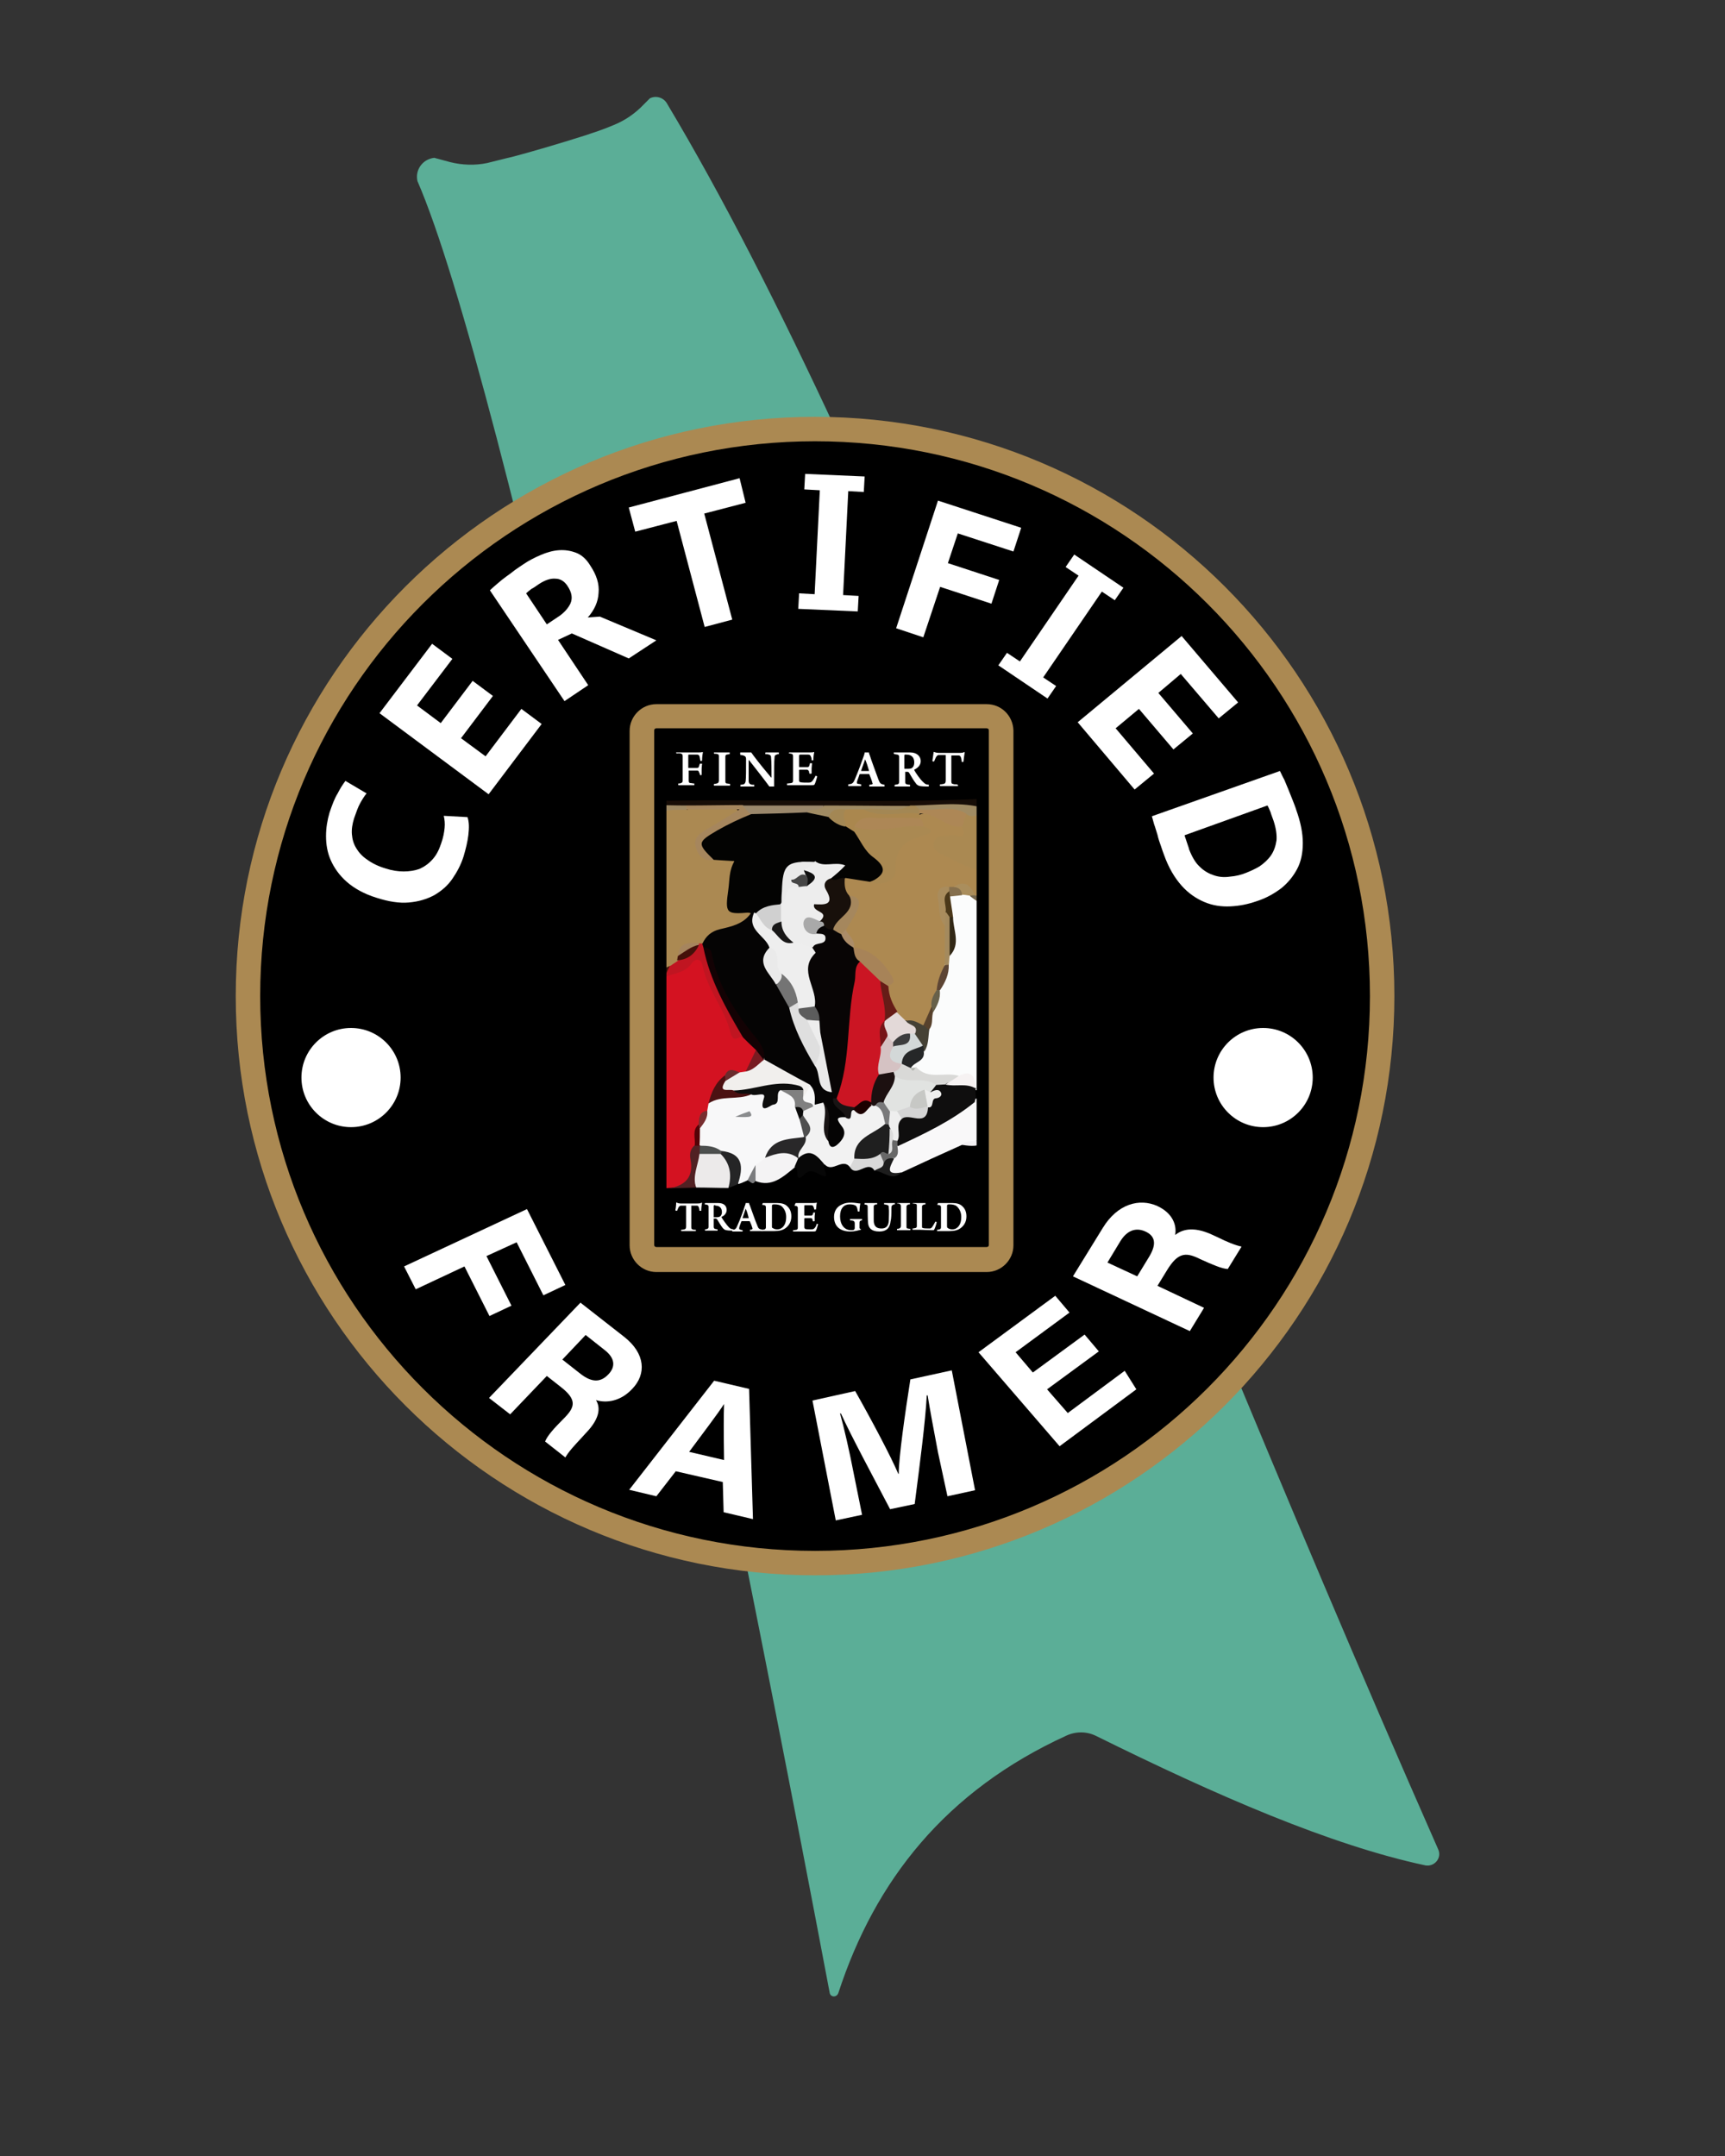 <?xml version="1.0" encoding="UTF-8"?>
<svg xmlns="http://www.w3.org/2000/svg" xmlns:xlink="http://www.w3.org/1999/xlink" version="1.1" x="0px" y="0px" viewBox="0 0 400 500" style="enable-background:new 0 0 400 500;" xml:space="preserve">
<rect x="0" y="0" width="400" height="500" fill="#333333" stroke="none"/>
<style type="text/css">
	.st0{fill:#5BAE97;}
	.st1{stroke:#AB8952;stroke-width:5.669;stroke-linecap:round;stroke-miterlimit:10;}
	.st2{fill:#FFFFFF;}
	.st3{fill:#020202;}
	.st4{fill:#340E03;}
	.st5{fill:#A28B67;}
	.st6{fill:#A3885B;}
	.st7{fill:#160B02;}
	.st8{fill:#D41221;}
	.st9{fill:#FBFCFC;}
	.st10{fill:#F8F8F9;}
	.st11{fill:#F2F2F2;}
	.st12{fill:#F9F8F9;}
	.st13{fill:#0F0E0E;}
	.st14{fill:#ECEAEA;}
	.st15{fill:#F4F3F4;}
	.st16{fill:#070707;}
	.st17{fill:#252526;}
	.st18{fill:#512123;}
	.st19{fill:#BDBDBD;}
	.st20{fill:#F2F0F3;}
	.st21{fill:#D9D9D9;}
	.st22{fill:#ADB0AE;}
	.st23{fill:#0C0C0C;}
	.st24{fill:#E4E8E8;}
	.st25{fill:#6B6B6B;}
	.st26{fill:#9B9B9B;}
	.st27{fill:#1D1D1D;}
	.st28{fill:#DCDCDC;}
	.st29{fill:#212121;}
	.st30{fill:#7B7C7E;}
	.st31{fill:#100200;}
	.st32{fill:#0C0000;}
	.st33{fill:#42170A;}
	.st34{fill:#170D07;}
	.st35{fill:#76674D;}
	.st36{fill:#F1EFED;}
	.st37{fill:#C01521;}
	.st38{fill:#130204;}
	.st39{fill:#4C1112;}
	.st40{fill:#781B21;}
	.st41{fill:#782E30;}
	.st42{fill:#530207;}
	.st43{fill:#6A2B2D;}
	.st44{fill:#D9D9D7;}
	.st45{fill:#252728;}
	.st46{fill:#F6F2F2;}
	.st47{fill:#454135;}
	.st48{fill:#A48A5E;}
	.st49{fill:#322816;}
	.st50{fill:#AA8E5D;}
	.st51{fill:#5D4534;}
	.st52{fill:#4B3819;}
	.st53{fill:#67614A;}
	.st54{fill:#57412C;}
	.st55{fill:#856F4D;}
	.st56{fill:#B2B5AF;}
	.st57{fill:#0D0D0D;}
	.st58{fill:#292829;}
	.st59{fill:#808080;}
	.st60{fill:#4C4F4E;}
	.st61{fill:#4F4F4F;}
	.st62{fill:#8A8C8E;}
	.st63{fill:#0B0B0B;}
	.st64{fill:#050404;}
	.st65{fill:#1F1F1F;}
	.st66{fill:#1C1010;}
	.st67{fill:#181414;}
	.st68{fill:#1C0000;}
	.st69{fill:#79797A;}
	.st70{fill:#F7F7F7;}
	.st71{fill:#686868;}
	.st72{fill:#E1E3E1;}
	.st73{fill:#D5D5D5;}
	.st74{fill:#EEEEEE;}
	.st75{fill:#EEEEED;}
	.st76{fill:#9E8964;}
	.st77{fill:#826B56;}
	.st78{fill:#A48D70;}
	.st79{fill:#AB8952;}
	.st80{fill:#A6865D;}
	.st81{fill:#9B886C;}
	.st82{fill:#A08B63;}
	.st83{fill:#AF9067;}
	.st84{fill:#A38754;}
	.st85{fill:#AD8951;}
	.st86{fill:#44110A;}
	.st87{fill:#A6855E;}
	.st88{fill:#D5C2C3;}
	.st89{fill:#D3D8D8;}
	.st90{fill:#E3D9D8;}
	.st91{fill:#A98C5D;}
	.st92{fill:#030302;}
	.st93{fill:#080505;}
	.st94{fill:#DFDFDF;}
	.st95{fill:#EAEAEA;}
	.st96{fill:#747474;}
	.st97{fill:#DDDDDD;}
	.st98{fill:#CB1523;}
	.st99{fill:#C7C8C5;}
	.st100{fill:#AA874E;}
	.st101{fill:#AA8952;}
	.st102{fill:#AD8756;}
	.st103{fill:#18100B;}
	.st104{fill:#A78358;}
	.st105{fill:#A5875D;}
	.st106{fill:#661C17;}
	.st107{fill:#AB8C68;}
	.st108{fill:#3C3C3D;}
	.st109{fill:#771518;}
	.st110{fill:#EDEDED;}
	.st111{fill:#D0D0D0;}
	.st112{fill:#A9A9A9;}
	.st113{fill:#5C5C5C;}
	.st114{fill:#181717;}
	.st115{fill:#454545;}
	.st116{fill:#101010;}
	.st117{fill:none;stroke:#000000;stroke-width:5.669;stroke-miterlimit:10;}
</style>
<g id="Layer_3">
</g>
<g id="Layer_1">
	<g>
		<path class="st0" d="M192.4,462.2C159.2,286.6,116,86.1,96.8,42c-0.6-2.6,1.2-5.1,3.9-5.4l3.7,1c2.8,0.7,5.8,0.8,8.6,0.2    c2.1-0.5,4.3-1.1,5.7-1.4c3.5-0.9,11.4-3.2,17-5c1.8-0.6,4.3-1.4,6.6-2.4c2.7-1.1,5-2.7,7-4.8l1.4-1.4c1.4-0.7,3.1-0.2,3.9,1.1    c52,86.9,105.4,238.2,178.9,405c0.9,2-0.9,4.1-3,3.7c-22-4.7-48.4-16.2-76.3-30c-2.2-1.1-4.7-1.1-6.9-0.1    c-28,12.8-44.4,33.6-52.9,59.7C194,463.3,192.6,463.2,192.4,462.2z"></path>
		<path class="st1" d="M189,99.5c-72.6,0-131.5,58.9-131.5,131.5S116.4,362.5,189,362.5S320.5,303.6,320.5,231S261.7,99.5,189,99.5z    "></path>
		<circle id="DOT_Left" class="st2" cx="81.4" cy="249.9" r="11.5"></circle>
		<circle id="DOT_Right" class="st2" cx="292.9" cy="249.9" r="11.5"></circle>
		<g>
			<path class="st3" d="M149.4,274.1c1.2,0,2.3,0.3,3.5,0.3c1,0,1.9,0,2.9,0c1.8,0,3.5,0,5.3,0c2.2,0,4.5,0.1,6.7,0     c0.9,0,1.8-0.2,2.7-0.5c0.9-0.2,1.7-0.5,2.6-0.6c0.9-0.1,1.8,1,2.6-0.1c3.4,0.6,5.5-2.5,8.6-2.9c2.1,1.1,6,1.2,6.8,0.1     c1.9-1.2,3.8-1.6,6-0.8c2.1,0.8,4.4-0.1,6.5,0.9c1.8,0.6,3.7,1.4,5.5,0c4.4-2.7,9.3-4.1,14.1-5.8c5.5-0.8,6.5-4.6,2.5-10.1     c-0.2-0.8,0-1.5,0.4-2.2c2.3-1.5,2.5-3.9,2.6-6.4c0.1-3-0.6-6.2,0.9-9.1c0.4-0.5,0.9-0.6,1.4-0.2"></path>
			<path class="st4" d="M150.2,216.5c2.5,3.1,0.5,7,2,10.3c0.2,0.6,0.3,1.2,0.3,1.8c0.4,14.7,0,29.4,0.2,44.1c0,1-0.1,2-0.6,2.9     c-1.1-0.3-2.1-0.7-3.2-1c-0.6-8.3-0.6-16.6,0-24.9c0-0.4,0-0.7,0-1.1"></path>
			<path class="st5" d="M149,249.7c0,8.3,0,16.6,0,24.9"></path>
			<path class="st5" d="M149,226.7c0,7.3,0,14.6,0,21.9"></path>
			<path class="st6" d="M149.7,209c1.1,2.6,1.3,5.1-0.3,7.6c-0.1,3.3-0.2,6.7-0.3,10"></path>
			<path class="st7" d="M231.1,236.7c-0.3,0-0.6,0-0.9,0c-2-1.8-1.5-4.2-1.6-6.5c-0.2-6.6,0.2-13.1-0.4-19.7c0.1-1.9,0.4-3.6,2-4.9"></path>
			<path class="st8" d="M152.2,275.6c-1.1-1.6-0.9-3.5-0.9-5.3c0-14.1,0-28.2,0-42.3c0.3-1.3,1.2-2.1,2.4-2.5     c0.6-0.2-0.2-0.1,0.5-0.1c3.1-0.3,5.4-4.5,8.4-2.9c2.7,1.4,2.2,5.6,4.1,8.1c2.1,3,2.1,7.4,5.9,9.3c1.7,0.7,2.9,1.8,3.4,3.6     c0.2,2.2-1,3.7-2.3,5.2c-0.6,0.5-1.2,0.7-1.9,0.7c-1.3-0.3-2.4-0.2-3.2,1c-1.5,1.6-2.4,3.6-3.1,5.6c-0.2,0.6-0.5,1.2-0.8,1.8     c-0.9,1-1.5,2.1-1.8,3.4c-0.5,1.6-0.5,3.3-0.9,4.9c-0.3,0.8-0.5,1.6-0.4,2.4c0.5,4.7-1.9,6.8-6.4,7     C154.2,275.6,153.2,275.6,152.2,275.6z"></path>
			<path class="st9" d="M229,209.8c1.7,6.4,0.6,13,1,19.5c0.2,2.5,0.1,4.9,0.2,7.4c-0.1,3.9-0.4,7.9-0.1,11.8c0.2,3.1-0.7,4.7-4,4.3     c-0.2-0.1-0.3-0.3-0.5-0.4c-0.7-1.4-1.7-2.4-3.5-2c-3.5,0-7.3,1.1-10.4-1.7c-0.2-0.2-0.3-0.3-0.5-0.5c-0.1-0.2-0.2-0.4-0.3-0.6     c0.1-1.9,2.1-2.7,2.5-4.5c0.6-1.4,0.5-3,1-4.5c0.4-1.3,0.6-2.7,1-4c0.7-1.7,1.5-3.4,1.8-5.2c0.5-2.1,1.4-4,1.7-6.2     c0.1-0.7,0.3-1.4,0.5-2.2c0.8-2.7,0.4-5.5,0.4-8.2c0.2-1.8-0.8-3.5,0-5.3c0.8-0.8,1.8-1,2.8-1.1c0.8,0,1.5,0.1,2.2,0.3     C226.5,207.5,228.1,208.2,229,209.8z"></path>
			<path class="st10" d="M164,257.6c0.1-0.6,0.2-1.1,0.3-1.7c2.2-3.4,6-2.2,9.1-3c2.6-0.6,5.5,2.2,7.9-0.7c2.3,0.2,3.6,1.4,4,3.7     c0.1,1.2,0.5,2.3,1,3.5c0.5,1.4,1,2.8,0.2,4.2c-2.5,2.2-6.4,2.2-8.6,5.1c-0.7,0.8-1.5,1.6-2.1,2.4c-0.7,1-1.5,2-2.6,2.7     c-0.7,0.3-1.3,0.6-2,0.8c-1.2-2.4-0.1-6.2-4.2-6.9c-1.5-0.6-3.1-0.8-4.5-1.4c-0.4-0.2-0.7-0.6-0.8-1.1c0-1.1-0.1-2.3,0.1-3.4     C162.9,260.6,162.9,258.8,164,257.6z"></path>
			<path class="st11" d="M197.1,270.7c-1.7-2.3-4,1.3-5.8-0.6c-2,0.1-3.6-1.4-5.6-1.1c-0.4-0.1-0.8-0.4-1-0.8c-0.5-2,1.1-3.2,2-4.6     c0.8-1.8-0.4-3.2-0.9-4.8c-0.2-0.4-0.2-0.9,0-1.3c0.5-0.8,1.2-1.4,2-1.9c0.6-0.4,1.3-0.6,2-0.7c0.7,0,1.4,0.2,1.9,0.9     c1.3,2.2,0.2,4.8,1.2,7c2.1,0.2,0.9-1.2,0.9-1.9c-0.2-1.6-0.2-3,2-2.8c1.6,1.3,0.9-1.7,2.1-1.1c1.6-0.1,3-0.8,4.5-1.2     c0.5,0,1,0.1,1.4,0.2c1.6,1,2.3,2.5,2.2,4.4c-1.2,3.5-6.5,3.8-6.7,8.3C198.8,269.8,198.1,270.5,197.1,270.7z"></path>
			<path class="st12" d="M223.1,265.5c-4.7,2.1-9.3,4.2-14,6.4c-3,0.9-3.8-0.2-2.9-3.1c0.4-1.2,0.8-2.4,1.5-3.5     c6.6-3,12-8.5,19.4-10C230.7,260.6,229.1,264.8,223.1,265.5z"></path>
			<path class="st13" d="M226,255.6c-5.4,4.4-11.6,7.3-17.8,10.2c-0.4-0.3-0.7-0.8-0.9-1.3c-0.4-1.8-0.4-3.6,0.8-5.1     c1.7-1.9,4.9-0.6,6.4-3c0.8-1.3,1.7-2.6,1.4-4.3c0.3-0.7,0.8-1.1,1.6-1.4c0.8-0.2,1.5-0.1,2.3-0.1c2.3,0.1,4.9-0.7,6.5,1.8     l-0.1,0.4c0,0.7,0.1,1.3,0.1,2c0.3,0.3,0.4,0.5,0.2,0.6C226.3,255.5,226.1,255.6,226,255.6z"></path>
			<path class="st14" d="M168.9,275.5c-2.5,0-5-0.1-7.5-0.1c-1.2-3-1.5-5.9,0.9-8.6c1.7-0.3,3.4-0.1,5,0.5     C170.7,269.5,171.2,272.2,168.9,275.5z"></path>
			<path class="st15" d="M175.2,270.2c0.7-0.5,1.5-1.1,2.2-1.6c2.6-2.2,5.3-3.4,7.8,0.2l-0.1-0.1c0.6,1.1-0.2,1.6-0.9,2.1     c-2.6,2.1-5.2,4.6-9,3.1C174.4,272.6,174.6,271.4,175.2,270.2z"></path>
			<path class="st16" d="M184.2,270.7c0.3-0.7,0.6-1.4,0.9-2.1c2.9-2.6,4.5-0.4,6.2,1.6c-1.2,0.1,2.2,4.2-1.7,1.9     c-0.9-0.5-2.1-0.7-2.8,0C183.8,275.3,185.6,270.2,184.2,270.7z"></path>
			<path class="st17" d="M168.9,275.5c0.8-2.9,0.5-5.6-1.8-7.9c-0.4-0.2-0.5-0.3-0.4-0.5c0.1-0.2,0.3-0.2,0.4-0.2     c5.3,0.5,5.3,3.8,4,7.7C170.5,274.9,169.7,275.2,168.9,275.5z"></path>
			<path class="st18" d="M162.2,267.6c-0.3,2.6-1.7,5.1-0.8,7.8c-2.1,0.1-4.1,0.1-6.2,0.2c3.8-0.7,5.7-2.7,4.9-6.8     c-0.2-1.1-0.1-2.3,1-3.2c0.4-0.5,0.8-0.5,1.1,0l0.1,0C162.8,266.3,162.8,267,162.2,267.6z"></path>
			<path class="st19" d="M213.1,279.7c0.4,0.2,0.5,0.4,0.4,0.6"></path>
			<path class="st20" d="M226,255.6c0.1-0.3,0.1-0.5,0.2-0.8c1.4,0,3.2-0.7,2.9,1.9c-0.1,1.1-0.3,2.3-0.1,3.4c1,5.1-1.5,6.2-5.9,5.4     c1.2-1.8,5.3,0.4,4.9-3.3C227.8,259.9,229.8,256.8,226,255.6z"></path>
			<path class="st21" d="M197.1,270.7c0.3-0.7,0.7-1.4,1-2c1.7-1.2,3.6-1.7,5.7-1.4c1,0.4,1.5,1.3,1.7,2.3c0,1.8-1.7,1.4-2.7,1.9     C201.2,268.9,198.7,273.2,197.1,270.7z"></path>
			<path class="st22" d="M170.5,279.9"></path>
			<path class="st23" d="M165.3,279.6"></path>
			<path class="st24" d="M156.1,279.7"></path>
			<path class="st25" d="M213.1,279.7"></path>
			<path class="st26" d="M161.3,280.4"></path>
			<path class="st27" d="M202.8,271.5c0.7-0.6,2-0.5,2.1-1.7c0.1-1.9,1.2-1.7,2.4-1.1c-0.9,1.9-2.2,3.9,1.7,3.2     C206.9,274.1,204.9,271.6,202.8,271.5z"></path>
			<path class="st28" d="M165.3,279.6"></path>
			<path class="st11" d="M202.2,279.7"></path>
			<path class="st29" d="M202.2,279.7"></path>
			<path class="st30" d="M175.2,270.2c0,1.2,0,2.4,0,3.6c-0.7,1.4-1.3-0.1-1.9,0C173.9,272.6,174.5,271.4,175.2,270.2z"></path>
			<path class="st31" d="M148.9,208.7c0.1-7.7,0.3-15.3,0.4-23c0.5,0.3,1.1,0.6,1.6,0.9c0.2,0.2,0.5,0.4,0.7,0.6     c1.7,5.9,0.4,12,0.9,18c0,2.6,0,5.2-0.1,7.8c0,1.2-0.2,2.3-0.8,3.3c-0.4,0.5-0.9,0.6-1.5,0.3c-0.3,0-0.5,0-0.8,0     C149.2,214,149.1,211.3,148.9,208.7z"></path>
			<path class="st32" d="M150.2,216.7c0.3,0,0.5,0,0.8,0c2.4,2.6,1.4,5.6,1.2,8.5c-0.2,0.6-0.6,1-1,1.5     C149.1,223.5,150.6,220,150.2,216.7z"></path>
			<path class="st33" d="M151.1,226.6c0-0.3,0.1-0.7,0.1-1c0.6-0.6,1.1-1.3,1.9-1.7c0.8-0.4,1.6-0.9,2.4,0c0.6,1.5-0.4,2.1-1.4,2.7     c-0.9,0.5-1.8,0.9-2.8,1.4C151.3,227.5,151.2,227.1,151.1,226.6z"></path>
			<path class="st34" d="M151,186.6c1.2-1.3,2.8-0.9,4.2-0.9c24-0.4,48,0.6,72-0.4c1.2-0.1,2.3,0.3,2.8,1.6     c-0.4,0.6-0.9,1.3-1.7,1.4c-0.5,0-1.1,0-1.6-0.1c-4.9-0.2-9.8-0.1-14.6-0.1c-0.6,0-1.2,0-1.8,0c-6.4,0-12.8,0-19.2,0     c-6.2,0-12.5,0-18.7,0c-4.3,0-8.7,0-13,0c-2.7-0.2-5.7,0.6-8.1-1.4L151,186.6z"></path>
			<path class="st35" d="M229.1,187.7c0.3-0.3,0.6-0.6,0.9-0.8c0.1,6.3,0.1,12.5,0.2,18.8c-0.4,1.4-0.8,2.8-1.2,4.1     c-1.7-0.1-2.9-1.1-4.1-2c0.2-0.4,0.6-0.8,1-1.1c0.4-0.3,0.8-0.6,1.2-0.9c1.4-3.9,0.4-7.9,0.7-11.9     C227.9,191.8,227.4,189.5,229.1,187.7z"></path>
			<path class="st36" d="M171.5,248.7c0.5-0.1,0.9-0.1,1.4-0.2c1.3-1,2.1-2.5,3.6-3.1c0.5-0.2,0.9-0.2,1.4-0.2     c3.8,1.8,8.1,2.6,10.6,6.4c-0.2,1.4-0.4,3-2.2,3.3c-0.7-0.3-1.1-0.9-1.5-1.5c-3-2.1-6.2-0.7-9.3-0.3c-1.8,0.2-3.5,0.8-5.3,0.6     c-1.6-0.3-4,0.2-2.6-2.9C168.6,249.5,170,249,171.5,248.7z"></path>
			<path class="st37" d="M154.1,226.6c0.4-0.9,0.9-1.9,1.3-2.8c0-1,0.8-1.5,1.5-2c1.6-0.7,3-1.6,4.3-2.8c0.3-0.3,0.7-0.5,1.2-0.7     c0.5,0,0.9,0.1,1.3,0.4c0.3,0.4,0.6,0.7,0.8,1.2c1.4,5.9,3.8,11.5,7,16.6c0.8,1.2,1.8,2.5,0.8,4c-0.9-0.5-2.2,1.9-3-1.3     c-1.3-5.3-5.3-9.7-6.4-15.3c-0.3-1.5-1.6-1.8-2.5-0.5C158.8,225.7,156.2,225.7,154.1,226.6z"></path>
			<path class="st38" d="M172.3,240.6c-3.9-6.6-7.7-13.3-9.2-20.9c2.5-1.3,2.8,0.9,3.3,2.3c2,6.4,5.3,12.1,9.4,17.4     c1.3,1.7,3.1,3.7,1.3,6.2l0,0.2c-1.9,0.3-1.2-1.5-1.8-2.3C174.3,242.6,173.3,241.6,172.3,240.6z"></path>
			<path class="st39" d="M168.2,250.7c-1.9,3,1,1.7,1.9,2.2c1.3,0.8,2.9-0.4,4.1,0.9c-3.1,1.4-6.9,0.1-9.9,2.1     c0.6-2.5,1.6-4.9,3.8-6.5C168.6,249.8,168.6,250.3,168.2,250.7z"></path>
			<path class="st40" d="M175.3,243.5c0.6,0.8,1.2,1.5,1.8,2.3c-1.3,1-2.4,2.4-4.2,2.7C173.7,246.8,174.5,245.2,175.3,243.5z"></path>
			<path class="st41" d="M164,257.6c0.2,1.7-0.8,2.9-1.8,4.2c-0.3-0.2-0.5-0.4-0.4-0.6c0-0.3,0.1-0.4,0.2-0.4     C162.1,259.3,162.1,257.8,164,257.6z"></path>
			<path class="st42" d="M162,260.8c0.1,0.3,0.2,0.7,0.3,1c0,1.3,0,2.6-0.1,3.9c-0.4,0-0.7,0-1.1,0C161.3,264,160.4,262.1,162,260.8     z"></path>
			<path class="st43" d="M168.2,250.7c0-0.4,0-0.9-0.1-1.3c0.8-1.9,2.1-1.2,3.4-0.7C170.4,249.4,169.3,250,168.2,250.7z"></path>
			<path class="st44" d="M219.2,251.5c-0.7,0-1.4,0.1-2,0.1c-3.2,0-6.6,1-9.5-1.1c-0.4-0.3-0.7-0.7-0.8-1.2c0-1.4,1-2.2,2.1-2.8     c1.1-0.3,1.8,0.2,2.3,1.1l0-0.1c0.4,0.7,0.8,0.3,1.1-0.1c2.8,3.2,6.6,1.1,9.9,2.1C222.4,252.3,219.9,250.4,219.2,251.5z"></path>
			<path class="st45" d="M211.2,247.7c-0.7-0.3-1.4-0.7-2.1-1c-0.1-0.2-0.3-0.4-0.4-0.7c0.4-3.4,2.4-4.4,5.5-3.6     c0.3,0.5,0.3,1,0,1.4C214.6,246.2,212,246.2,211.2,247.7z"></path>
			<path class="st46" d="M219.2,251.5c1-0.6,2-1.2,3-1.9c3.2-1.7,3.9,0.1,4,2.8C224,251.1,221.5,252.1,219.2,251.5z"></path>
			<path class="st47" d="M214.3,243.9c-0.1-0.5-0.1-0.9-0.2-1.4c-1.3-0.5-2-1.6-2.7-2.7c-0.5-1.1-2.1-1.9-1-3.5     c1.5-0.8,2.7-0.3,4,0.6c0.6,0.5,0.9,1.1,1.1,1.8C215.2,240.5,215.4,242.3,214.3,243.9z"></path>
			<path class="st48" d="M220.2,221.7c-0.1,0.7-0.1,1.4-0.2,2.1c-0.6,0.2-1.1,0-1.4-0.6c-1.2-2.7-0.7-5.6-0.7-8.4     c0.1-1.2,0.3-2.3,1.2-3.2c1.2-0.3,1.5,0.5,1.6,1.5C220.4,215.9,221.1,218.9,220.2,221.7z"></path>
			<path class="st49" d="M220.2,221.7c0-3,0-6,0-9c0.3-0.5,0.5-0.5,0.8,0C221,215.7,222.9,218.9,220.2,221.7z"></path>
			<path class="st50" d="M226.1,207.6c-0.4,0-0.9,0.1-1.3,0.1c-0.6-0.1-1.2-0.2-1.7-0.2c-0.7-0.9-2.6-1-2-2.8     C225,203.6,225.9,204.1,226.1,207.6z"></path>
			<path class="st51" d="M219.2,223.8c0.3,0,0.5,0,0.8-0.1c0.1,2.2-0.8,4.1-2,5.9c-0.5,0.3-0.9,0.2-1.2-0.3     C216.4,227,216.7,225,219.2,223.8z"></path>
			<path class="st52" d="M221,212.7c-0.3,0-0.5,0-0.8,0c-0.3-0.4-0.6-0.9-0.9-1.3c-1.6-1.8-1.9-3.5,0.6-4.9c0.6,0.3,0.7,0.8,0.4,1.4     C220.5,209.5,220.8,211.1,221,212.7z"></path>
			<path class="st53" d="M217.2,229.6c0.2,0,0.5,0,0.7,0c0.3,2-0.6,3.7-1.6,5.3c-0.5-0.3-0.8-0.7-1-1.3     C215,231.9,215.3,230.4,217.2,229.6z"></path>
			<path class="st54" d="M216.1,233.5c0.1,0.5,0.2,1,0.2,1.5c-0.3,1.3,0.1,2.7-0.9,3.8c-0.4-0.3-0.8-0.6-1.2-1     C213.6,235.8,213.7,234.1,216.1,233.5z"></path>
			<path class="st55" d="M220.3,207.9c-0.1-0.4-0.1-0.8-0.2-1.2c-0.2-0.2-0.3-0.5-0.3-0.7c0-0.3,0.1-0.4,0.2-0.4     c0.4-0.2,0.8-0.2,1.1,0.1c1.2,0.1,1.9,0.6,2,1.9C222.2,207.7,221.2,207.8,220.3,207.9z"></path>
			<path class="st56" d="M212.3,247.6c-0.3,0.6-0.7,1.1-1.1,0.1C211.6,247.6,211.9,247.6,212.3,247.6z"></path>
			<path class="st57" d="M174.2,253.8c-1.3-0.4-2.9,0.3-4.1-0.9c4.8-0.1,9.4-2.4,14.4-1.3c0.8,0.2,1.6,0.3,1.8,1.2     c-1.8,0.9-3.5,0.3-5.3,0c-1.4,0.7,0.3,3.2-1.8,3.4c-0.5,0.1-3.3,2.5-2.1-1.4C177.8,252.9,175.2,254.4,174.2,253.8z"></path>
			<path class="st58" d="M185.2,268.7c-2.6-2.1-5.2-1.2-7.8-0.2c1.5-4.5,5.4-4.3,9.1-4.8l0.3-0.1     C187.3,265.7,184.6,266.7,185.2,268.7z"></path>
			<path class="st59" d="M181,252.8c1.8,0,3.5,0,5.3,0c0,0.6,0,1.2-0.1,1.8c1,0.5,2.3,0.5,2.4,2c-0.8,0.4-1.6,0.7-2.4,1.1     c-0.8,0-1.4-0.4-1.9-1C184.7,254.2,182.6,253.8,181,252.8z"></path>
			<path class="st60" d="M162.2,267.6c0-0.6,0.1-1.3,0.1-1.9c1.7,0,3.4,0.1,4.9,1.2c0.1,0.2,0.1,0.5,0,0.7     C165.5,267.6,163.9,267.6,162.2,267.6z"></path>
			<path class="st61" d="M186.8,263.7c0,0-0.3,0.1-0.3,0.1c-0.4-1.4-0.7-2.8-1.1-4.2c0.1-0.5,0.4-0.8,0.8-1     C187,260.2,189.2,261.7,186.8,263.7z"></path>
			<path class="st62" d="M170.5,259c1.1-0.5,2.2-0.9,3.3-1.3C174.7,259,174.4,259.2,170.5,259z"></path>
			<path class="st63" d="M186.2,258.6c-0.3,0.3-0.6,0.6-0.8,1c-0.3-0.9-0.7-1.8-1-2.8c0.9-0.2,1.6,0,1.9,1     C186.2,258,186.2,258.3,186.2,258.6z"></path>
			<path class="st64" d="M177.2,245.7c0.3-2.8-1.6-4.6-3.1-6.5c-4.3-5.5-7.8-11.3-9.1-18.2c-0.2-1-1-1.2-1.9-1.3     c-0.1-0.3-0.2-0.7-0.3-1c-0.4-2.7,1.5-3.7,3.6-4.3c2.5-0.7,4.9-1.7,7.2-2.9c0.5-0.1,0.9-0.1,1.4,0.1c0.4,3.1,3.7,4.8,3.7,8.1     c-0.6,3.2,0.3,6,2.5,8.4c1.4,1.6,2,3.6,2.9,5.5c1.6,4.4,3.6,8.6,5.8,12.7c1.3,2.3,1.3,5.3,3.6,7c0.3,0.4,0.5,0.7,0.8,1.1     c0.2,1.7,3.1,2.4,1.8,4.7c-2.4-0.1-2.1,0.5-0.9,2.1c1.3,1.6,0.2,3.2-1.1,4.3c-1.1,0.9-1.8,0.5-2-0.8c-1.4-2.9,0.7-6.2-1.2-9     c-0.7,0.2-1.3,0.3-2,0.5c-0.9-1.4-1-3-1-4.6C184.3,249.7,180.8,247.7,177.2,245.7z"></path>
			<path class="st65" d="M204.1,267.6c-1.8,1.4-3.9,1.2-6,1.1c-0.2-4.9,4.4-5.6,7.1-8c0.4-0.3,0.9-0.3,1.3,0     c0.3,0.4,0.5,0.8,0.6,1.3c0.1,1.6,0.2,3.2-0.1,4.9C206.3,268.4,205.2,267.9,204.1,267.6z"></path>
			<path class="st66" d="M207.2,248.6c0.1,0.3,0.2,0.7,0.3,1c1.2,2.5-0.4,4.2-1.7,6c-0.8,0.8-1.8,0.6-2.7,0.7l-0.4,0.2l-0.4-0.1     c-0.4-0.4-0.7-0.8-0.9-1.3c-0.4-2.9,0.4-5.3,2.9-7C205.3,247.7,206.3,247.8,207.2,248.6z"></path>
			<path class="st67" d="M196.1,259.2c-0.4-1.9-3.2-2.2-2.9-4.5c0.3-0.3,0.7-0.5,1.1-0.4c1.3,0.7,2.7,1.2,3.9,2.1     c0.3,0.4,0.2,0.8,0,1.1C196.6,257,198.2,260.4,196.1,259.2z"></path>
			<path class="st68" d="M198.1,257.5c0-0.2,0-0.5,0-0.7c0.9-1.9,1.7-3.9,3.9-1.1c0,0.2,0,0.5,0.1,0.7     C200.9,257.2,200.1,259.7,198.1,257.5z"></path>
			<path class="st67" d="M190.9,255.7c2.5,2.7,0.7,6,1.2,9C189.8,262,192.2,258.6,190.9,255.7z"></path>
			<path class="st69" d="M203,256.4c0.4-0.9,1.1-0.9,1.9-0.7c1.8-0.6,1.9,0.9,2.3,1.9c0.1,1.2-0.1,2.4-1.1,3.2     c-0.3,0-0.6-0.1-0.8-0.1C204.8,259.1,204.9,257.2,203,256.4z"></path>
			<path class="st70" d="M187.9,251.7c1.2,1.3,1.1,2.9,1,4.6c0,0-0.3,0.4-0.3,0.4c-0.1-1.5-2.3-0.5-2.4-2     C186.8,253.6,187.4,252.7,187.9,251.7z"></path>
			<path class="st71" d="M204.1,267.6c0.7-1,1.3,0.1,2,0c0.9-0.9,0.2-2.2,0.8-3.1c0.4-0.3,0.8-0.2,1.2,0.1c0,0.4,0,0.8,0,1.2     c0.1,1,0.4,2.1-0.7,2.8c-1,0-2-0.1-2.4,1.1C204.7,269.1,204.4,268.3,204.1,267.6z"></path>
			<path class="st72" d="M206.3,257.7c-0.5-0.7-1-1.4-1.4-2.1c0.6-2.1,2.6-3.6,2.6-6c3,1.9,6.7-0.1,9.6,2c-0.4,0.5-0.8,1.1-1.3,1.6     c-0.5,0.8-1.4,0.7-2,1.1c-1.1,0.7-1.6,1.9-2.5,2.7c-0.9,0.7-1.9,1.2-3.1,1.3C207.5,258.4,206.9,258.2,206.3,257.7z"></path>
			<path class="st73" d="M208,257.7c1-0.4,2.1-0.7,3.1-1.1c1.2-0.6,2.4-0.6,3.7-0.4c0.1,0.2,0.3,0.3,0.4,0.5c-0.2,5-4.4,1.2-6.1,2.8     C208.3,259.2,207.7,258.7,208,257.7z"></path>
			<path class="st74" d="M208,257.7c0.4,0.6,0.8,1.2,1.1,1.8c-1.6,1.5-0.1,3.5-1,5.1c-0.3-0.1-0.7-0.1-1-0.2     c-0.8-0.8-0.2-1.9-0.7-2.8c-0.2-0.3-0.3-0.6-0.3-0.9c0.1-1,0.2-2,0.3-3.1C206.9,257.7,207.4,257.7,208,257.7z"></path>
			<path class="st75" d="M214.4,252.7c0.5,0.2,1,0.4,1.4,0.6c0.7-0.4,1.7-0.8,2.2-0.2c0.7,0.8,0,1.5-0.9,1.6c-1.4,0-0.3,2.4-2,2.1     l-0.1-0.2C214.1,255.4,212.6,254.3,214.4,252.7z"></path>
			<path class="st76" d="M151.2,186.7c2.7,0,5.3,0.1,8,0.1c0.3,0.6,0.2,1-0.3,1.4c-4.5,0.8-5.6,3.7-5.4,7.9c0.2,3.1,0.6,6.3-0.8,9.2     c-0.4,0.5-0.8,0.6-1.4,0.4C151.3,199.4,151.2,193,151.2,186.7z"></path>
			<path class="st77" d="M153.3,224.7c-0.5,0.7-1.2,1-2,0.9c-0.1-3-0.2-6-0.2-9c0.1-1,0.2-2,0.3-3c0.6-0.2,1.1-0.1,1.4,0.4     C154.1,217.6,153.5,221.2,153.3,224.7z"></path>
			<path class="st78" d="M152.2,213.7c-0.3,0-0.6,0-0.9-0.1c0-2.6,0-5.3,0-7.9c0.3,0,0.6,0,0.9,0C154.1,208.4,154.1,211,152.2,213.7     z"></path>
			<path class="st79" d="M152.2,213.7c0-2.7,0-5.4,0-8c0-3.6,0-7.2,0-10.8c0-7.1,0-7.1,7-7.1c3.2-1.1,6.5-0.2,9.7-0.5     c0.8-0.1,1.7-0.1,2.4,0.9c-1.1,2.8-4,3.6-6.2,5.1c-2.9,2-3.3,3.6,0.4,5c5.6,1,5.9,1.1,4.9,6.5c-0.7,3.7,0.1,6,3.7,7     c-1.7,2.5-4.6,3.1-7.2,3.7c-2,0.5-3.2,1.6-4,3.3c0,0-0.4,0-0.4,0l-0.4,0c-1.2,1.2-3.3,1.2-4,3.1c-0.3,0.3-0.6,0.6-0.9,0.9     c-0.5,0.4-1.1,0.7-1.6,1.1c-0.7,0.3-1.4,0.6-2.1,0.9C151,221.3,152.7,217.4,152.2,213.7z"></path>
			<path class="st80" d="M165.5,199.5c-2.4,0.2-3.7-1.1-4.2-3.2c-0.5-2.2,1.1-3.1,2.8-4.1c2.1-1.2,4.1-2.5,7.4-4.5     c-5,0-8.6,0-12.3,0c0-0.3,0-0.6,0-0.9c4.3,0,8.7-0.1,13-0.1c0.8,0.7,2.5,0.4,2.4,2.1c-1.2,2.8-4.1,3.1-6.4,4.1     C164.8,194.3,163.9,196.3,165.5,199.5z"></path>
			<path class="st81" d="M174.2,189c-0.7-0.7-1.4-1.5-2.1-2.2c6.3,0,12.6,0,18.9,0c-0.4,2.8-3,2.1-4.7,3     C182.3,190.1,178.2,191.1,174.2,189z"></path>
			<path class="st82" d="M187.1,188.6c0.9-1.5,3.1-0.3,4-1.8c6.7,0,13.3,0.1,20,0.1c-0.7,2.7-3,2-4.8,2.2c-1.8,0.2-3.6,0.1-5.4,0.1     c-1.3,0-2.6,0-4,0c-2-0.5-3.7-0.1-5.1,1.5C189.9,190.8,188.2,190.4,187.1,188.6z"></path>
			<path class="st82" d="M212.2,186.8c5.4-0.1,10.7-0.9,16,0.6c0.4,0.4,0.4,0.9,0.1,1.4c-1.5,1.6-3.2,1.3-5,0.7     c-3.2-1.1-6.6-0.1-9.9-1C212.7,188.2,212.1,187.8,212.2,186.8z"></path>
			<path class="st83" d="M228.1,188.7c0-0.4,0.1-0.8,0.1-1.3c0.3,0.1,0.6,0.2,0.9,0.3c0,5.4,0,10.7-0.1,16.1c0,1.4,0.8,3.5-1.8,3.7     c-0.4-2.2-0.5-4.5-0.5-6.7C227,196.8,225.6,192.5,228.1,188.7z"></path>
			<path class="st84" d="M212.2,186.8c0.3,0.3,0.6,0.6,1,0.9c0.1,0.3,0.2,0.6,0.2,0.8c-0.3,0.5-0.8,0.9-1.4,1.1     c-2.7,0.7-5.5,0.5-8.2,0.3c-1.5-0.1-3.4,0.1-3.6-2.2c3.6-0.5,7.4,1,10.9-0.9C211.4,186.8,211.8,186.8,212.2,186.8z"></path>
			<path class="st85" d="M228.1,201.7c0,2,0.2,4-0.9,5.9c-0.4,0-0.7,0.1-1.1,0.1c-1-2.4-2.4-3.7-5-2c-0.3,0-0.7,0-1,0     c-1.4,0.5-2.5,1.3-1.9,3c0.7,2-0.2,4.1,0.9,6c0,3,0,6.1,0,9.1c-1,1.8-1.7,3.7-1.9,5.8c-0.8,1.2-1.4,2.4-1.2,3.9     c-0.6,1.4-1.3,2.9-1.9,4.3c-1.2-0.6-2.4-1.4-3.8-1.1c-1.3-0.1-2.1-0.9-3-1.8c-1.3-1.7-2.4-3.5-2-5.8c0-4.9-3.6-6.6-7.3-8.2     c-0.3-0.4-0.5-0.7-0.8-1.1c-0.7-1.4-1.8-2.6-1.8-4.3c-0.2-2.5,4.2-4.8,0.5-7.5c-0.9-1.4-1.1-2.8-0.2-4.2c1.9-1.5,3.9-0.5,5.8-0.2     c2.2,0.8,4.6,0.2,4.6-2c-0.1-5.3,3.7-7.1,7.1-9.4c-0.1-0.8-0.5-1.5-0.6-2.2c0-0.4,0.1-0.8,0.4-1l0,0c3.8-1.6,6.6,1.4,9.9,2.1     c1.8,3.1,1.8,3.1-4.2,5C221,199.4,225.7,198.9,228.1,201.7z"></path>
			<path class="st86" d="M157,222.7c0.1-0.3,0.1-0.7,0.2-1c1-2.1,2.8-2.7,4.9-2.6C161.1,221.3,159.4,222.6,157,222.7z"></path>
			<path class="st87" d="M162.1,219.1c-1.9,0.4-3.3,1.6-4.9,2.6c0.2-3.2,2.5-3.1,4.8-3C162,218.7,162.1,219.1,162.1,219.1z"></path>
			<path class="st88" d="M207.2,248.6c-1.1,0.2-2.3,0.4-3.4,0.6c-2.1-1.9-0.6-4.1-0.5-6.2c0.4-1.2,1-2.2,2.3-2.7     c0.8,0,1.3,0.4,1.8,1c0.2,0.4,0.3,0.8,0.4,1.3c0,1.5-0.1,3,1.3,4c0,0,0,0,0,0C208.8,247.7,208.2,248.3,207.2,248.6z"></path>
			<path class="st89" d="M209.1,246.7c-2.6-0.3-3.5-1.5-2-3.9c1-1.4,2.8-1.9,3.9-3.3c0.4-0.2,0.8-0.1,1.1,0.2     c0.6,0.9,1.3,1.9,1.9,2.8C212.1,243.5,209.3,243.5,209.1,246.7z"></path>
			<path class="st90" d="M212.2,239.7c-0.4,0-0.8,0-1.2,0.1c-1.1,1.1-2.3,1.8-3.9,2c-0.4-0.5-0.8-0.9-1.3-1.4     c-1-0.7-1.4-1.7-1.4-2.8c0.1-0.4,0.2-0.9,0.4-1.2c0.8-1,1.6-2.1,3.2-1.6c0.7,0.7,1.5,1.4,2.2,2.1     C210.7,237.8,213.1,237.7,212.2,239.7z"></path>
			<path class="st91" d="M219.1,214.7c-1.6-1.8-1.2-4.2-1.6-6.3c-0.3-1.5,0.3-3.2,2.6-2.7c0,0.3,0,0.7,0,1c-1.9,1.3-0.6,3.1-0.8,4.7     C219.2,212.5,219.2,213.6,219.1,214.7z"></path>
			<path class="st92" d="M201.7,204.5c-1.9-0.3-3.8-0.6-5.7-0.9c-1.4,1.4-2.8,2.1-4.1,0c-0.1-1.5,1.1-1.7,2.1-2.2     c-1,0.2-2,0.3-3.1,0.1c-0.8-0.2-1.6-0.3-2.4-0.5c-5.5,0-5.5,0.1-6.5,7.6c-0.1,0.4-0.4,0.8-0.6,1.2c-1.7,1.1-3.6,1.7-5.7,1.8     c-0.2,0-0.4,0-0.7-0.1c-0.3,0-0.6,0-1,0.1c-5.7,0.5-5.9,0.3-5.1-5.4c0.3-2.1,0.1-4.2,1.4-6.5c-1.9-0.1-3.3-0.2-4.8-0.3     c-3.9-3.8-3.8-4.1,0.8-6.8c2.6-1.5,5.2-2.7,7.9-3.8c4.3-0.1,8.6-0.2,12.9-0.4c1.7,0.4,3.4,0.7,5.1,1.1c1.4,0.6,3,0.5,4.4,1.2     c0.9,0.4,1.7,0.9,2.3,1.6c1.6,1.9,3,3.9,4.7,5.8C206.9,202,206.6,202.8,201.7,204.5z"></path>
			<path class="st93" d="M194,254.7c-0.3,0-0.5,0-0.8,0c-0.1-0.5-0.1-0.9-0.2-1.4c-3.3-3.8-2.4-8.8-3.6-13.2c-0.3-1-0.4-1.9-0.5-2.9     c-0.1-1.2-0.4-2.3-0.8-3.4c-0.5-4.6-3.2-9.2-0.5-14c0.5-1.1,1.5-2,1.1-3.4c0.1-1.2,0.8-1.9,2-2.2c0.9,0,1.7,0.3,2.5,0.5     c0.8,0.3,1.6,0.7,2.1,1.5c0.8,1.2,2.1,2.1,2.6,3.6l-0.1-0.1c0.9,1.1,1.2,2.4,1.8,3.7c0.3,8.6-2.6,16.9-2.4,25.5     C197.3,251.2,196.3,253.5,194,254.7z"></path>
			<path class="st74" d="M188.4,219.8c0.2,0.4,0.8,1.1,0.7,1.2c-4.2,4.1,0.7,8.3-0.2,12.5c-0.9,1.3-2.1,1.2-3.4,0.8     c-0.4-0.2-0.8-0.6-1.1-1c-1.1-2.5-2.1-5.1-4-7.2c-1.4-1.9-1.7-4.1-2-6.4c-1-2.8-5.4-4.1-3.5-8.1c0,0,0.3,0.2,0.3,0.2     c2.3-0.1,2.8,2.4,4.6,3.2c1.3,1.5,2.8,2.7,4.9,2.7C186.3,218,187.7,218.4,188.4,219.8z"></path>
			<path class="st94" d="M185,232.5c0.1,0.5,0.1,1,0.2,1.4c1,0.8,2.1,1.7,2.9,2.8c1.3,2,1.9,4.3,2.5,6.6c0,1.5,0.1,3.1-1.7,3.8     c-2.5-4.2-4.8-8.5-5.9-13.4C183.4,232.7,184,232.3,185,232.5z"></path>
			<path class="st95" d="M188.9,247.1c0.8-1.4,1.4-2.8,1.2-4.4c-0.6-1.1-0.8-2.2,0.1-3.3c0.9,4.6,1.8,9.3,2.7,13.9     C189,252.9,190.5,249,188.9,247.1z"></path>
			<path class="st95" d="M178.5,219.7c3,1.1,0.8,4.4,2.6,6c0.9,1.5,0.2,2.2-1.2,2.6C178.6,225.7,174.9,223.3,178.5,219.7z"></path>
			<path class="st96" d="M180,228.4c0.7-0.7,1.5-1.4,1.2-2.6c2.3,1.7,3.4,4,3.8,6.7c-0.7,0.4-1.3,0.8-2,1.2     C182,231.9,181,230.2,180,228.4z"></path>
			<path class="st97" d="M206.3,261.7c1,0.7,0.9,1.8,0.7,2.8c-0.5,1,0.6,2.5-1,3.2C206.2,265.7,206.3,263.7,206.3,261.7z"></path>
			<path class="st98" d="M194,254.7c3.4-8.7,2.2-18.2,4.2-27.1c0.3-1.6-0.2-3.3,1.2-4.6c3.1,0.4,4.7,2.6,5.7,5.3     c-0.1,2.8,2.2,5.7,0.1,8.5l0-0.1c-1.1,1.9,0.3,4.2-1,6.1c0.3,2.2-1.1,4.2-0.4,6.4c-1.3,2-1.8,4.1-1.8,6.5     c-1.8-1.3-2.7,0.4-3.9,1.1C196.5,256.5,194.8,256.5,194,254.7z"></path>
			<path class="st99" d="M214.4,252.7c0.2,1.3,0.5,2.6,0.7,3.9c-1.3,0.3-2.7,0.9-4.1,0.1C211.2,254.5,212.5,253.3,214.4,252.7z"></path>
			<path class="st100" d="M198.1,192.9c-0.6-0.4-1.3-0.8-1.9-1.2c-1.3-1.3-2.1-2.7,0-4c1.3,0,2.7,0,4,0c4.2,2.2,8.7,0.4,13,1     c0,0.3,0,0.7,0,1c-1.9,1.9-4.3,1.1-6.5,1.4c-2.4,0.3-5-0.5-7.1,1.1C199,192.5,198.6,192.7,198.1,192.9z"></path>
			<path class="st84" d="M196.1,187.7c-1,1.3,0,2.7,0,4c-1.5-0.2-2.8-1-3.9-2.1C192.7,187.4,194.5,187.6,196.1,187.7z"></path>
			<path class="st101" d="M228.1,201.7c-3.4,0.1-6.1-1.9-9-3.2c-1.1-0.5-3.1-1.3-2.5-3.2c0.5-1.8,2.4-1.3,3.8-1.6     c1-0.3,4,1.6,2.7-1.9c-0.6-1.3,0-2.2,1-3c1.3,1,2.7,0,4,0C228.1,193,228.1,197.4,228.1,201.7z"></path>
			<path class="st102" d="M224.1,188.7c-0.3,1-0.7,2-1,3c-3.8,0.5-6.2-3.5-10-3c0-0.3,0-0.7,0-1     C216.8,188.2,220.6,186.6,224.1,188.7z"></path>
			<path class="st101" d="M198.1,192.9c0-0.4,0-0.8,0.1-1.2c5.3-0.5,10.7-2,16,0c2,0.5,2.4,1.4,0.2,2c-4.1,1.1-6.9,2.6-6.7,7.9     c0.1,2.7-2.9,3.9-5.9,3c3.1-1.6,4.3-3.1,0.7-5.8C200.5,197.4,199.5,194.9,198.1,192.9z"></path>
			<path class="st103" d="M193.2,215.6c-0.9,0-1.6-0.2-2.1-1c-0.6-0.3-1.2-0.6-1.6-1.2c-1.6-3.3,0.1-8.6,3.1-9.7     c1.1,0.9,2.2-0.3,3.3-0.1c-0.1,1.5-0.1,2.9,1,4.1C199.6,212.2,195.7,213.6,193.2,215.6z"></path>
			<path class="st102" d="M214.1,191.7c-5.3-0.6-10.7,1.9-16,0c1.5-3,4.3-1.8,6.6-2c2.8-0.1,5.6,0,8.4,0     C213.9,190.1,214.1,190.9,214.1,191.7z"></path>
			<path class="st104" d="M204.1,227.5c-1.6-1.5-3.2-3.1-4.8-4.6c-1.2-0.7-1.2-2-1.4-3.2c4.3,0.6,6.9,3.3,9,6.9     c0.9,1.6-0.3,1.5-0.9,2C204.9,229.2,204.6,228.2,204.1,227.5z"></path>
			<path class="st105" d="M193.2,215.6c0.6-2.9,5.4-3.9,3.8-7.9c2.8,0.3,2.4,2.1,1.6,3.8c-0.7,1.4-1.6,2.7-2.4,4.1     c-0.3,0.4-0.4,1-1,1.1C194.5,216.4,193.8,216,193.2,215.6z"></path>
			<path class="st106" d="M204.1,227.5c0.6,0.4,1.3,0.8,1.9,1.2c0.1,2.2,0.9,4.1,2.1,5.9c-1,0.7-2,1.5-3,2.2     C205.6,233.6,204.3,230.6,204.1,227.5z"></path>
			<path class="st107" d="M195.1,216.7c0.3-0.4,0.7-0.7,1-1.1c0.6,1.4,2.3,2.3,1.9,4.2C196.7,219.1,195.6,218.2,195.1,216.7z"></path>
			<path class="st108" d="M207.1,241.7c1-1.2,2.2-2.1,3.9-2c0.4,3.2-2.3,2.4-3.9,3C207.1,242.4,207.1,242,207.1,241.7z"></path>
			<path class="st109" d="M204.2,242.8c0.1-2.1-1-4.4,1-6.1c-0.6,1.4,0.7,2.4,0.6,3.6C205.3,241.1,204.8,242,204.2,242.8z"></path>
			<path class="st110" d="M192.7,203.7c-1.5,0.4-1.8,1.6-1.2,2.6c2.3,3.8-0.6,3.5-2.7,3.4c-0.6,2,3.8,1.5,1.4,3.9     c-1.8,0.5-3,1.2-0.9,2.9c0.8,0.1,1.9-0.1,2.1,0.8c0.3,2.1-2.4,1-2.9,2.4c-1.5-0.4-3-0.8-4.5-1.2c-3.1-0.7-3.2-3.3-3.7-5.7     c-0.2-1.2-0.1-2.3,0.8-3.3l0,0c1.3-1.4-0.8-4.7,2.7-4.7c0.9,0.5,1.8,0.5,2.6-0.4c1.3-1.6-0.6-1.8-1.1-2.6     c-0.4-3.7,2.9-0.7,3.7-2.1c2,1.6,4.6,0,7,1C194.9,201.9,193.8,202.8,192.7,203.7z"></path>
			<path class="st95" d="M185.2,205.7c-3.4-0.8-2.6,2.8-4,4c0-1,0-2,0.1-2.9c0.2-6.4,1-7.2,7.9-6.9c-0.9,0.7-1.8,1.3-2.7,2     c0.1,0.4,0.1,0.8,0,1.2C185.8,203.8,185.6,204.8,185.2,205.7z"></path>
			<path class="st111" d="M181.1,209.7c0,1.3,0,2.7,0,4c-0.4,1.1-1.2,1.6-2.2,2c-1.9-0.7-2.5-2.5-3.6-3.9     C176.9,210.1,179,209.9,181.1,209.7z"></path>
			<path class="st112" d="M189.3,216.6c-2.5,0.4-3.3-1.9-2.9-3c0.7-1.7,2.5-0.4,3.8,0.1c0.6,0,0.9,0.3,0.9,1     C190.2,215,189.4,215.5,189.3,216.6z"></path>
			<path class="st113" d="M187.1,236.5c-0.9-0.7-2.1-1.2-1.9-2.6c1.2-0.2,2.5-0.3,3.7-0.5c0.8,1,1.2,2.1,1.1,3.3     C189,237.5,188,237.5,187.1,236.5z"></path>
			<path class="st110" d="M187.1,236.5c1,0.1,2,0.2,2.9,0.2c0.1,0.9,0.1,1.8,0.2,2.6c0,1.1-0.1,2.2-0.1,3.3     C189.1,240.6,188.1,238.6,187.1,236.5z"></path>
			<path class="st114" d="M179,215.7c0-1.5,1.2-1.6,2.2-2c0,2.2,1.2,3.7,2.8,4.9C181.4,219.3,180.5,216.9,179,215.7z"></path>
			<path class="st115" d="M185.2,205.7c0-1.2-1.9-0.5-1.7-1.7c1.3,0.2,1.9-1.8,3.3-1c1.3,0.6,1,1.5,0.4,2.5     C186.6,205.5,185.9,205.6,185.2,205.7z"></path>
			<path class="st116" d="M187.2,205.4c0-0.9,0.4-1.8-0.4-2.5c-0.1-0.4-0.3-0.7-0.4-1.1C188.8,202.5,190.3,203.4,187.2,205.4z"></path>
		</g>
		<path class="st117" d="M228.8,289.3h-76.6c-0.3,0-0.5-0.2-0.5-0.5V169.4c0-0.3,0.2-0.5,0.5-0.5h76.6c0.3,0,0.5,0.2,0.5,0.5v119.3    C229.3,289.1,229,289.3,228.8,289.3z"></path>
		<g>
			<path class="st79" d="M228.8,168.9c0.3,0,0.5,0.2,0.5,0.5v119.3c0,0.3-0.2,0.5-0.5,0.5h-76.6c-0.3,0-0.5-0.2-0.5-0.5V169.4     c0-0.3,0.2-0.5,0.5-0.5H228.8 M228.8,163.3h-76.6c-3.4,0-6.2,2.8-6.2,6.2v119.3c0,3.4,2.8,6.2,6.2,6.2h76.6     c3.4,0,6.2-2.8,6.2-6.2V169.4C234.9,166,232.2,163.3,228.8,163.3L228.8,163.3z"></path>
		</g>
		<g id="Framer">
			<path class="st2" d="M122.2,280.4l8.9,17.6l-5.1,2.4l-6.2-12.3l-7,3.2l5.8,11.5l-5.1,2.4l-5.8-11.5L96.4,299l-2.7-5.3     L122.2,280.4z"></path>
			<path class="st2" d="M126.8,319.1l-8.5,8.9l-4.9-3.8l21.2-22.1l10.1,7.9c5,3.9,5.2,8.7,1.9,12.1c-2.8,3-6.1,3.3-8.4,2.6     c0.8,1.3,1.4,3.8-2.4,7.7l-1,1.1c-1.4,1.5-3,3.2-3.7,4.5l-4.7-3.7c0.5-1.3,2-3,4.3-5.3l0.3-0.3c2.3-2.4,2.8-4.1-0.9-7     L126.8,319.1z M130.4,315.3l4.2,3.3c2.7,2.1,4.7,2,6.5,0.1c1.7-1.8,1.5-3.8-1-5.7l-4.3-3.4L130.4,315.3z"></path>
			<path class="st2" d="M156.7,341.2l-4.5,5.8l-6.3-1.5l19.7-25.3l8.1,1.9l0.9,30.2l-6.8-1.6l-0.2-7L156.7,341.2z M167.9,338.6     c-0.1-6.3-0.1-10.4,0-13l0,0c-1.7,2.6-4.7,6.5-8.1,11.1L167.9,338.6z"></path>
			<path class="st2" d="M217.5,336.8c-0.9-4.7-1.9-10.1-2.4-13.2l-0.2,0c-0.3,6-1.6,15.9-2.8,25.2l-5.7,1.2     c-3.7-7.1-9-16.9-11.4-22.2l-0.2,0c0.9,3.2,2.2,8.9,3.1,13.6l2,9.9l-6.1,1.3l-5.4-27.8l9.9-2.2c3.8,6.7,8.3,15.2,10,19.2l0.1,0     c0-3.8,1.5-14.3,2.7-21.9l9.6-2.1l5.4,27.8l-6.4,1.4L217.5,336.8z"></path>
			<path class="st2" d="M254.8,313.4l-12,8.8l4.8,5.5l13.2-9.8l2.7,4.3l-17.8,13.2l-18.8-21.8l17.8-13.1l3.3,3.9l-12.5,9.2l4,4.7     l12-8.8L254.8,313.4z"></path>
			<path class="st2" d="M268.4,298.2l10.8,5.1l-3.3,5.4L248.8,296l6.9-11.2c3.4-5.6,8.5-7,12.7-5.1c3.6,1.7,4.5,4.5,4.1,6.7     c1.3-1,3.8-2.3,8.7,0l1.3,0.6c1.8,0.9,3.9,1.8,5.4,2.1l-3.2,5.2c-1.5-0.1-3.5-1-6.4-2.3l-0.4-0.2c-3-1.4-4.8-1.3-7.3,2.8     L268.4,298.2z M263.7,296l2.8-4.6c1.8-3,1.3-4.8-0.9-5.8c-2.2-1-4.3-0.3-5.9,2.4l-2.9,4.8L263.7,296z"></path>
		</g>
		<g>
			<path class="st2" d="M161.3,285.5c-0.3,0-1,0-1.6,0c-0.9,0-1.4,0-1.7,0c-0.1-0.1-0.1-0.3,0-0.3c0.3,0,0.6-0.1,0.7-0.1     c0.3-0.1,0.4-0.2,0.4-0.7c0-0.9,0-3,0-4.7c0,0,0-0.1,0-0.1c-0.2,0-0.9,0-1.2,0c-0.2,0-0.3,0.1-0.5,0.3c-0.1,0.2-0.3,0.6-0.4,0.9     c0,0-0.3,0-0.4-0.1c0.1-0.4,0.2-1.3,0.2-1.8c0,0,0.1-0.1,0.1,0c0.2,0.1,0.6,0.2,0.9,0.2h3.8c0.5,0,0.8,0,1.1-0.2     c0,0,0.1,0.1,0.1,0.1c-0.1,0.4-0.2,1.2-0.2,1.8c0,0-0.3,0-0.4,0c0-0.4-0.1-0.7-0.2-0.9c-0.1-0.2-0.2-0.3-0.4-0.3     c-0.4,0-1.1,0-1.3,0c0,0,0,0,0,0.1c0,1.5,0,4.3,0,4.9c0,0.3,0.1,0.5,0.3,0.5c0.2,0.1,0.3,0.1,0.7,0.1     C161.4,285.2,161.4,285.5,161.3,285.5z"></path>
			<path class="st2" d="M163.5,279c0.3,0,1,0,1.3,0c0.8,0,1.3,0,1.8,0c1.3,0,1.9,0.7,1.9,1.6c0,0.8-0.6,1.4-1.2,1.6c0,0,0,0.1,0,0.1     c0.3,0.5,1.2,1.8,1.7,2.3c0.4,0.4,0.5,0.4,1.1,0.5c0,0,0,0.3-0.1,0.3c-0.5,0-1.5,0-1.9-0.2c-0.2-0.1-0.4-0.3-0.5-0.4     c-0.4-0.5-1-1.5-1.3-2c-0.1-0.1-0.2-0.2-0.3-0.2c-0.1,0-0.4,0-0.5,0c0,0,0,0,0,0.1c0,0.6,0,1.4,0,1.8c0,0.3,0.1,0.4,0.3,0.5     c0.2,0,0.3,0.1,0.6,0.1c0,0,0,0.3,0,0.3c-0.2,0-0.7,0-1.5,0c-0.8,0-1.2,0-1.4,0c0,0-0.1-0.3,0-0.3c0.2,0,0.4-0.1,0.5-0.1     c0.2-0.1,0.3-0.2,0.3-0.5c0-0.3,0-1.7,0-2.3c0-1,0-1.9,0-2.3c0-0.3-0.1-0.4-0.3-0.5c-0.2,0-0.3-0.1-0.6-0.1     C163.4,279.3,163.4,279.1,163.5,279z M165.6,279.5c0,0-0.1,0.1-0.1,0.2c0,0.3,0,1.4,0,2.5c0,0,0,0.1,0,0.1c0.6,0,1.1,0,1.3-0.1     c0.3-0.1,0.6-0.5,0.6-1.1c0-0.9-0.5-1.5-1.5-1.5C165.8,279.4,165.7,279.5,165.6,279.5z"></path>
			<path class="st2" d="M171,284.2c0.6-1.3,1.5-3.8,1.7-4.5c0.1-0.2,0.2-0.5,0.2-0.7c0.1,0,0.3,0,0.4,0c0.2,0,0.3,0,0.4,0     c0,0.2,0.1,0.4,0.2,0.6c0.3,0.8,1.3,3.7,1.7,4.6c0.3,0.8,0.4,0.8,1.2,1c0,0,0,0.3,0,0.3c-0.3,0-0.8,0-1.4,0c-0.7,0-1.2,0-1.5,0     c0-0.1,0-0.3,0-0.3c0.2,0,0.4-0.1,0.5-0.1c0.1-0.1,0.1-0.2,0.1-0.2c-0.1-0.4-0.4-1.2-0.6-1.6c0,0-0.1-0.1-0.1-0.1     c-0.2,0-0.5,0-0.9,0c-0.6,0-0.7,0-0.9,0c0,0-0.1,0.1-0.1,0.1c-0.2,0.5-0.5,1.3-0.5,1.5c0,0.2,0,0.3,0.3,0.4     c0.2,0,0.3,0.1,0.5,0.1c0,0,0,0.3,0,0.3c-0.3,0-0.7,0-1.3,0c-0.5,0-0.9,0-1.1,0c0,0,0-0.3,0-0.3C170.5,285.1,170.7,285,171,284.2     z M172.9,280.3c-0.2,0.6-0.5,1.6-0.7,2.1c0,0,0,0.1,0,0.1c0.1,0,0.4,0,0.7,0c0.3,0,0.6,0,0.7,0c0,0,0,0,0-0.1     C173.5,282,173.2,280.8,172.9,280.3C173,280.3,172.9,280.3,172.9,280.3z"></path>
			<path class="st2" d="M176.9,279c0.2,0,1.1,0,1.4,0c0.7,0,1.1,0,2,0c0.9,0,1.7,0.2,2.2,0.7c0.7,0.6,1,1.4,1,2.4     c0,1.3-0.6,2.1-1.2,2.6c-0.7,0.6-1.6,0.8-2.7,0.8c-0.6,0-1.4,0-2.4,0h-0.5c0-0.1,0-0.3,0-0.3c0.3,0,0.5-0.1,0.6-0.1     c0.2-0.1,0.3-0.2,0.3-0.5c0-0.5,0-1.4,0-2.4c0-0.9,0-1.8,0-2.2c0-0.3-0.1-0.4-0.3-0.5c-0.1,0-0.4-0.1-0.6-0.1     C176.8,279.3,176.8,279.1,176.9,279z M179.2,284.8c0.2,0.2,0.7,0.3,1,0.3c0.5,0,0.9-0.1,1.4-0.6c0.4-0.5,0.7-1.1,0.7-2.3     c0-1-0.4-1.9-1.1-2.5c-0.4-0.3-1-0.4-1.6-0.4c-0.2,0-0.4,0-0.5,0.1c0,0-0.1,0.1-0.1,0.2c0,0.3,0,1.7,0,2.6c0,1,0,2,0,2.2     C179,284.6,179,284.8,179.2,284.8z"></path>
			<path class="st2" d="M184.5,279c0.3,0,0.9,0,1.5,0h2.1c0.4,0,1,0,1.3-0.1c0,0,0,0,0,0.1c-0.1,0.3-0.1,1-0.2,1.5     c-0.1,0-0.3,0-0.4,0c0-0.3-0.1-0.5-0.2-0.7c-0.1-0.2-0.2-0.3-0.5-0.3c-0.2,0-1.4,0-1.5,0c-0.1,0-0.1,0.2-0.1,0.2     c0,0.6,0,1.6,0,2.1c0,0,0,0.1,0.1,0.1c0.3,0,1.1,0,1.5,0c0.2,0,0.3-0.1,0.4-0.3c0-0.1,0.1-0.3,0.1-0.4c0.1,0,0.3,0,0.4,0     c0,0.2-0.1,0.6-0.1,1c0,0.3,0,0.7,0,1c-0.1,0-0.3,0.1-0.4,0c-0.1-0.3-0.1-0.3-0.1-0.4c-0.1-0.2-0.1-0.3-0.4-0.3     c-0.3,0-1.1,0-1.4,0c0,0-0.1,0.1-0.1,0.1c0,0.5,0,1.5,0,2c0,0.2,0.1,0.3,0.2,0.4c0.2,0.1,0.9,0.1,1.4,0.1c0.5,0,0.6-0.1,0.8-0.3     c0.2-0.2,0.4-0.6,0.5-1c0.1,0,0.3,0.1,0.3,0.1c-0.1,0.3-0.3,1.2-0.5,1.5c0,0.1-0.1,0.2-0.6,0.2c-0.9,0-1.8,0-2.9,0     c-0.6,0-1.3,0-1.8,0c0-0.1,0-0.3,0-0.3c0.3,0,0.6-0.1,0.8-0.1c0.2-0.1,0.3-0.2,0.3-0.5c0-0.4,0-1.3,0-2.5c0-0.9,0-1.7,0-2     c0-0.3-0.1-0.4-0.3-0.5c-0.2,0-0.3-0.1-0.5-0.1C184.4,279.3,184.4,279.1,184.5,279z"></path>
			<path class="st2" d="M199.6,285.2c-0.4,0.1-1.4,0.4-2.4,0.4c-2.4,0-3.8-1.2-3.8-3.4c0-1.4,0.7-2.4,1.9-2.9     c0.6-0.3,1.2-0.4,2.1-0.4c0.9,0,1.6,0.2,2.1,0.2c-0.1,0.4-0.2,1.3-0.2,1.8c0,0.1-0.3,0.1-0.4,0c-0.1-0.7-0.2-1.1-0.5-1.3     c-0.3-0.2-0.8-0.3-1.4-0.3c-1.3,0-2.2,0.9-2.2,2.8c0,1.8,0.9,3.2,2.6,3.2c0.2,0,0.5,0,0.6-0.1c0.1-0.1,0.2-0.2,0.2-0.4     c0-0.3,0-0.7,0-1.1c0-0.3-0.1-0.5-0.4-0.6c-0.2,0-0.4-0.1-0.7-0.1c0-0.1,0-0.3,0-0.3c0.3,0,0.9,0,1.6,0c0.7,0,1,0,1.2,0     c0,0,0,0.3,0,0.3c-0.1,0-0.2,0-0.3,0.1c-0.2,0-0.3,0.2-0.3,0.5c0,0.3,0,1,0,1.1c0,0.1,0,0.2,0.2,0.3     C199.7,285,199.6,285.2,199.6,285.2z"></path>
			<path class="st2" d="M200.5,279c0.3,0,0.9,0,1.5,0c0.6,0,1.1,0,1.4,0c0,0,0,0.3,0,0.3c-0.2,0-0.4,0-0.5,0.1     c-0.3,0.1-0.3,0.2-0.3,0.6c0,0.9,0,2.1,0,2.6c0,0.4,0,0.9,0.1,1.2c0.2,0.7,0.7,1.1,1.7,1.1c0.8,0,1.6-0.3,1.7-1.8     c0-0.8,0.1-2.2,0-3c0-0.5-0.1-0.6-0.5-0.7c-0.2,0-0.3-0.1-0.6-0.1c0-0.1,0-0.3,0-0.3c0.3,0,0.7,0,1.3,0c0.6,0,1,0,1.2,0     c0,0,0,0.3,0,0.3c-0.2,0-0.3,0-0.4,0.1c-0.3,0.1-0.4,0.3-0.4,0.8c0,1.3,0,2.4-0.2,3.1c-0.2,1.8-1.3,2.3-2.6,2.3     c-1.8,0-2.5-0.8-2.6-1.9c-0.1-0.7-0.1-2.9-0.1-3.8c0-0.3-0.1-0.5-0.3-0.5c-0.1,0-0.4-0.1-0.5-0.1     C200.5,279.3,200.5,279.1,200.5,279z"></path>
			<path class="st2" d="M208.1,279c0.3,0,0.8,0,1.5,0c0.8,0,1.2,0,1.4,0c0,0,0,0.3,0,0.3c-0.2,0-0.4,0-0.5,0.1     c-0.2,0.1-0.3,0.2-0.3,0.5c0,0.4,0,1.2,0,2.1c0,1.1,0,2.1,0,2.4c0,0.3,0,0.5,0.3,0.5c0.1,0,0.4,0.1,0.6,0.1c0,0,0,0.3,0,0.3     c-0.3,0-0.8,0-1.5,0c-0.8,0-1.2,0-1.6,0c0,0,0-0.3,0-0.3c0.2,0,0.4-0.1,0.5-0.1c0.3-0.1,0.3-0.2,0.4-0.5c0-0.3,0-1.5,0-2.6     c0-1,0-1.6,0-2.1c0-0.2-0.1-0.4-0.3-0.5c-0.2-0.1-0.3-0.1-0.6-0.1C208,279.3,208,279.1,208.1,279z"></path>
			<path class="st2" d="M211.7,279c0.4,0,0.7,0,1.5,0c0.7,0,1.1,0,1.4,0c0,0,0,0.3,0,0.3c-0.3,0-0.4,0.1-0.5,0.1     c-0.2,0.1-0.3,0.2-0.3,0.4c0,0.3,0,1.1,0,2.1c0,1.2,0,2.3,0,2.6c0,0.2,0.1,0.3,0.2,0.3c0.3,0.1,1.1,0.1,1.6,0.1     c0.2,0,0.4-0.1,0.6-0.4c0.2-0.3,0.5-0.8,0.7-1.2c0.1,0,0.3,0.1,0.3,0.1c0,0.3-0.4,1.5-0.6,1.8c0,0.1-0.2,0.1-0.5,0.1     c-0.8,0-2.3-0.1-2.9-0.1c-0.6,0-1.3,0-1.6,0c0-0.1,0-0.3,0-0.3c0.3,0,0.5-0.1,0.7-0.1c0.2-0.1,0.3-0.2,0.3-0.4c0-0.3,0-1.4,0-2.6     c0-1.2,0-1.8,0-2.1c0-0.3,0-0.5-0.3-0.5c-0.1,0-0.4-0.1-0.6-0.1C211.6,279.3,211.6,279.1,211.7,279z"></path>
			<path class="st2" d="M217.5,279c0.2,0,1.1,0,1.4,0c0.7,0,1.1,0,2,0c0.9,0,1.7,0.2,2.2,0.7c0.7,0.6,1,1.4,1,2.4     c0,1.3-0.6,2.1-1.2,2.6c-0.7,0.6-1.6,0.8-2.7,0.8c-0.6,0-1.4,0-2.4,0h-0.5c0-0.1,0-0.3,0-0.3c0.3,0,0.5-0.1,0.6-0.1     c0.2-0.1,0.3-0.2,0.3-0.5c0-0.5,0-1.4,0-2.4c0-0.9,0-1.8,0-2.2c0-0.3-0.1-0.4-0.3-0.5c-0.1,0-0.4-0.1-0.6-0.1     C217.4,279.3,217.5,279.1,217.5,279z M219.8,284.8c0.2,0.2,0.7,0.3,1,0.3c0.5,0,0.9-0.1,1.4-0.6c0.4-0.5,0.7-1.1,0.7-2.3     c0-1-0.4-1.9-1.1-2.5c-0.4-0.3-1-0.4-1.6-0.4c-0.2,0-0.4,0-0.5,0.1c0,0-0.1,0.1-0.1,0.2c0,0.3,0,1.7,0,2.6c0,1,0,2,0,2.2     C219.6,284.6,219.7,284.8,219.8,284.8z"></path>
		</g>
		<g>
			<path class="st2" d="M156.8,174.5c0.3,0,1,0,1.8,0h2.9c0.7,0,1.1,0,1.4-0.1c0,0,0.1,0.1,0.1,0.1c-0.1,0.4-0.2,1.1-0.2,1.9     c-0.1,0.1-0.4,0.1-0.4,0c-0.1-0.4-0.1-0.7-0.2-1c-0.1-0.3-0.3-0.4-0.5-0.4c-0.4,0-1.8,0-2,0c-0.1,0-0.1,0.2-0.1,0.2     c0,0.7,0,1.8,0,2.8c0,0,0,0.1,0.1,0.1c0.5,0,1.5,0,1.9,0c0.3,0,0.4-0.1,0.5-0.4c0-0.1,0.1-0.3,0.2-0.6c0.1,0,0.4,0,0.5,0     c0,0.3-0.1,0.8-0.1,1.3c0,0.5,0,0.9,0,1.3c-0.1,0.1-0.3,0.1-0.4,0c0-0.3-0.1-0.4-0.2-0.6c-0.1-0.3-0.2-0.4-0.4-0.4     c-0.4,0-1.7,0-2,0c0,0,0,0.1,0,0.1c0,0.8,0,1.7,0,2.2c0,0.4,0.1,0.6,0.4,0.6c0.3,0,0.5,0.1,0.9,0.1c0,0.1,0,0.3,0,0.4     c-0.5,0-1.1,0-1.9,0c-0.7,0-1.2,0-1.8,0c0-0.1-0.1-0.3,0-0.4c0.2,0,0.5,0,0.6-0.1c0.3-0.1,0.4-0.2,0.4-0.6c0-0.4,0-1.7,0-2.9     c0-1.4,0-2.3,0-2.7c0-0.4-0.1-0.5-0.3-0.6c-0.2-0.1-0.4-0.1-0.7-0.1C156.7,174.8,156.7,174.5,156.8,174.5z"></path>
			<path class="st2" d="M165.6,174.5c0.4,0,1,0,1.8,0c0.9,0,1.5,0,1.8,0c0,0,0,0.3,0,0.4c-0.3,0-0.5,0.1-0.7,0.1     c-0.3,0.1-0.3,0.3-0.3,0.6c0,0.5,0,1.5,0,2.6c0,1.4,0,2.5,0,2.9c0,0.3,0,0.6,0.4,0.6c0.2,0,0.5,0.1,0.7,0.1c0,0,0,0.4,0,0.4     c-0.4,0-1,0-1.8,0c-0.9,0-1.4,0-1.9,0c-0.1,0-0.1-0.4,0-0.4c0.3,0,0.5-0.1,0.6-0.1c0.4-0.1,0.4-0.2,0.5-0.6c0-0.4,0-1.8,0-3.2     c0-1.2,0-1.9,0-2.5c0-0.3-0.1-0.5-0.3-0.5c-0.2-0.1-0.4-0.1-0.7-0.1C165.5,174.8,165.5,174.5,165.6,174.5z"></path>
			<path class="st2" d="M171.7,174.5c0.4,0,1,0,1.7,0c0.3,0,0.6,0,0.8,0c0.1,0.1,0.2,0.3,0.5,0.7c1.1,1.5,3.4,4.3,4.1,5.1     c0,0,0,0,0.1,0c0-1.7,0-3.7-0.1-4.6c0-0.4-0.1-0.6-0.5-0.7c-0.2-0.1-0.5-0.1-0.8-0.1c-0.1,0,0-0.4,0-0.4c0.3,0,0.9,0,1.7,0     c0.6,0,1.2,0,1.4,0c0,0,0,0.3,0,0.4c-0.2,0-0.4,0-0.5,0.1c-0.4,0.1-0.5,0.3-0.5,0.7c-0.1,1-0.1,2.8-0.1,4.9c0,0.6,0,1.3,0,1.8     c-0.2,0-0.9,0-1.1,0c-0.7-1-3.9-5.1-4.7-6.1c0,0-0.1,0-0.1,0c0,1.4,0,4.1,0,4.8c0,0.5,0.2,0.7,0.5,0.8c0.2,0.1,0.4,0.1,0.8,0.1     c0,0,0,0.3,0,0.4c-0.4,0-0.9,0-1.6,0c-0.7,0-1.3,0-1.6,0c0,0,0-0.4,0-0.4c0.3,0,0.5-0.1,0.7-0.1c0.3-0.1,0.4-0.3,0.5-0.7     c0.1-0.7,0.1-2.9,0.1-5.2c0-0.3-0.1-0.6-0.4-0.7c-0.2-0.1-0.5-0.2-0.9-0.2C171.6,174.8,171.6,174.5,171.7,174.5z"></path>
			<path class="st2" d="M183,174.5c0.4,0,1.1,0,1.8,0h2.5c0.5,0,1.2,0,1.5-0.1c0,0,0,0,0,0.1c-0.1,0.4-0.2,1.2-0.2,1.8     c-0.1,0-0.4,0.1-0.4,0c0-0.4-0.1-0.7-0.2-0.9c-0.1-0.3-0.3-0.4-0.6-0.4c-0.3,0-1.7,0-1.9,0c-0.1,0-0.2,0.2-0.2,0.2     c0,0.8,0,1.9,0,2.6c0,0,0,0.1,0.1,0.1c0.4,0,1.4,0,1.8,0c0.3,0,0.4-0.1,0.5-0.4c0-0.1,0.1-0.3,0.1-0.5c0.1,0,0.4,0,0.5,0     c0,0.3-0.1,0.8-0.1,1.2c0,0.4,0,0.9,0,1.2c-0.1,0-0.4,0.1-0.5,0c-0.1-0.3-0.1-0.4-0.1-0.5c-0.1-0.2-0.2-0.3-0.4-0.4     c-0.3,0-1.3,0-1.8,0c0,0-0.1,0.1-0.1,0.1c0,0.7,0,1.8,0,2.4c0,0.2,0.1,0.4,0.3,0.4c0.3,0.1,1.1,0.1,1.8,0.1c0.6,0,0.7-0.1,1-0.4     c0.2-0.3,0.5-0.7,0.7-1.2c0.1,0,0.4,0.1,0.4,0.2c-0.1,0.4-0.4,1.4-0.6,1.8c-0.1,0.1-0.1,0.2-0.7,0.2c-1.1,0-2.1,0-3.5,0     c-0.8,0-1.5,0-2.2,0c0-0.1,0-0.3,0-0.4c0.4,0,0.8-0.1,1-0.1c0.3-0.1,0.4-0.2,0.4-0.6c0-0.5,0-1.6,0-3.1c0-1.1,0-2.1,0-2.5     c0-0.4-0.1-0.5-0.4-0.6c-0.2,0-0.4-0.1-0.7-0.1C182.9,174.8,183,174.5,183,174.5z"></path>
			<path class="st2" d="M198.2,180.8c0.7-1.6,1.8-4.6,2.1-5.5c0.1-0.3,0.2-0.6,0.2-0.8c0.1,0,0.3,0,0.5,0c0.2,0,0.4,0,0.5,0     c0,0.2,0.1,0.5,0.2,0.7c0.3,1,1.6,4.5,2,5.6c0.4,1,0.5,1,1.4,1.2c0,0,0,0.3,0,0.4c-0.3,0-0.9,0-1.7,0c-0.8,0-1.4,0-1.8,0     c0-0.1-0.1-0.4,0-0.4c0.2,0,0.5-0.1,0.6-0.1c0.2-0.1,0.2-0.2,0.1-0.3c-0.1-0.5-0.5-1.5-0.7-2c0,0-0.1-0.1-0.1-0.1     c-0.2,0-0.6,0-1.1,0c-0.7,0-0.9,0-1,0c0,0-0.1,0.1-0.1,0.1c-0.2,0.7-0.6,1.6-0.6,1.8c0,0.2,0,0.4,0.4,0.4c0.2,0,0.4,0.1,0.6,0.1     c0,0,0,0.3,0,0.4c-0.3,0-0.9,0-1.6,0c-0.6,0-1.1,0-1.4,0c0,0,0-0.3,0-0.4C197.6,181.8,197.8,181.7,198.2,180.8z M200.6,176.1     c-0.2,0.7-0.7,1.9-0.9,2.6c0,0.1,0,0.1,0,0.1c0.1,0,0.5,0,0.9,0c0.4,0,0.7,0,0.9,0c0,0,0,0,0-0.1     C201.3,178,200.9,176.7,200.6,176.1C200.6,176.1,200.6,176.1,200.6,176.1z"></path>
			<path class="st2" d="M207.3,174.5c0.3,0,1.2,0,1.6,0c1,0,1.6,0,2.2,0c1.5,0,2.4,0.9,2.4,2c0,1-0.7,1.6-1.5,2c0,0,0,0.1,0,0.1     c0.3,0.6,1.4,2.2,2.1,2.8c0.5,0.5,0.6,0.5,1.3,0.6c0,0,0,0.4-0.1,0.4c-0.7,0-1.8,0-2.3-0.2c-0.2-0.1-0.5-0.3-0.6-0.5     c-0.5-0.6-1.2-1.8-1.6-2.5c-0.1-0.1-0.2-0.2-0.3-0.2c-0.1,0-0.5,0-0.6,0c0,0,0,0,0,0.1c0,0.7,0,1.7,0,2.2c0,0.4,0.1,0.5,0.4,0.6     c0.2,0,0.4,0.1,0.7,0.1c0.1,0,0,0.4,0,0.4c-0.3,0-0.9,0-1.8,0c-0.9,0-1.5,0-1.7,0c-0.1,0-0.1-0.3,0-0.4c0.2,0,0.4-0.1,0.6-0.1     c0.3-0.1,0.4-0.2,0.4-0.7c0-0.3,0-2.1,0-2.8c0-1.3,0-2.3,0-2.8c0-0.4-0.1-0.5-0.4-0.6c-0.2,0-0.4-0.1-0.7-0.1     C207.2,174.8,207.2,174.5,207.3,174.5z M209.8,175c0,0-0.1,0.1-0.1,0.2c0,0.4,0,1.7,0,3c0,0,0,0.1,0.1,0.1c0.7,0,1.3,0,1.5-0.1     c0.4-0.2,0.7-0.6,0.7-1.4c0-1.1-0.6-1.8-1.8-1.8C210.1,175,210,175,209.8,175z"></path>
			<path class="st2" d="M222.1,182.3c-0.4,0-1.2,0-2,0c-1,0-1.7,0-2.1,0c-0.1-0.1-0.1-0.3,0-0.4c0.4,0,0.7-0.1,0.8-0.1     c0.4-0.1,0.5-0.3,0.5-0.9c0-1.1,0-3.7,0-5.7c0,0,0-0.1-0.1-0.1c-0.2,0-1.1,0-1.5,0c-0.2,0-0.4,0.1-0.6,0.4     c-0.2,0.3-0.3,0.7-0.5,1.1c0,0-0.4,0-0.4-0.1c0.1-0.5,0.2-1.6,0.3-2.1c0,0,0.1-0.1,0.1,0c0.3,0.1,0.7,0.2,1.1,0.2h4.6     c0.6,0,1,0,1.3-0.2c0,0,0.1,0.1,0.1,0.1c-0.1,0.5-0.2,1.4-0.3,2.2c0,0-0.4,0-0.4,0c0-0.4-0.1-0.9-0.2-1.1     c-0.1-0.3-0.3-0.4-0.5-0.4c-0.5,0-1.3,0-1.6,0c0,0-0.1,0-0.1,0.1c0,1.8,0,5.2,0,5.9c0,0.4,0.1,0.6,0.4,0.6     c0.2,0.1,0.4,0.1,0.9,0.1C222.2,182,222.2,182.3,222.1,182.3z"></path>
		</g>
		<g id="Certified">
			<path class="st2" d="M108.4,189.5c0.4,1.1,0.4,2.5,0.2,4.2c-0.2,1.6-0.6,3.2-1.1,4.9c-0.6,1.9-1.5,3.6-2.6,5.2     c-1.1,1.6-2.5,2.8-4.2,3.8c-1.7,0.9-3.6,1.5-5.9,1.7c-2.2,0.2-4.7-0.2-7.5-1.1c-2.9-0.9-5.2-2.2-6.9-3.7c-1.7-1.5-2.9-3.2-3.7-5     c-0.8-1.8-1.1-3.7-1.1-5.6c0-1.9,0.3-3.7,0.8-5.4c0.6-1.8,1.2-3.4,1.9-4.5c0.6-1.2,1.2-2.1,1.8-2.9L85,184     c-0.5,0.6-1,1.4-1.5,2.3c-0.5,0.9-0.9,2.1-1.4,3.5c-0.4,1.3-0.6,2.5-0.5,3.7c0.1,1.2,0.4,2.2,1,3.2c0.6,1,1.4,1.9,2.6,2.7     c1.1,0.8,2.5,1.5,4.2,2c1.5,0.5,2.9,0.7,4.2,0.7c1.3,0,2.6-0.2,3.7-0.6c1.1-0.5,2.1-1.2,3-2.2c0.9-1,1.5-2.2,2-3.7     c0.5-1.4,0.7-2.6,0.8-3.6c0.1-1,0-2-0.2-2.8L108.4,189.5z"></path>
			<path class="st2" d="M88,165.4l12.2-16.1l4.7,3.5l-8.2,10.8l5.5,4.1l7.4-9.8l4.7,3.5l-7.4,9.8l5.7,4.2l8.3-11l4.7,3.5l-12.3,16.3     L88,165.4z"></path>
			<path class="st2" d="M113.6,136.9c0.5-0.5,1.1-1,1.8-1.6c0.7-0.6,1.3-1.1,2-1.6c0.7-0.5,1.4-1,2-1.5c0.7-0.5,1.3-0.9,1.9-1.3     c1.3-0.9,2.7-1.6,4.1-2.2c1.4-0.6,2.8-1,4.2-1.1c1.4-0.1,2.7,0.1,4,0.6c1.3,0.5,2.4,1.5,3.3,3c1.4,2.1,2.1,4.2,1.9,6.3     c-0.1,2.1-1,4-2.5,5.7l2.8-0.2l13.1,5.5l-6.4,4.2l-13.2-5.8l-3.2,1.5l7,10.5l-5.5,3.7L113.6,136.9z M124.9,135.5     c-0.6,0.4-1.1,0.8-1.7,1.1c-0.5,0.4-0.9,0.7-1.2,1l4.8,7.2l2.4-1.6c1.6-1,2.6-2.2,3.1-3.3c0.5-1.2,0.3-2.5-0.7-4     c-0.7-1.1-1.7-1.7-2.8-1.7C127.7,134.1,126.4,134.5,124.9,135.5z"></path>
			<path class="st2" d="M172.9,116.6l-9.6,2.5l6.5,24.6l-6.4,1.7l-6.5-24.6l-9.6,2.5l-1.5-5.6l25.7-6.8L172.9,116.6z"></path>
			<path class="st2" d="M217.5,116.1l19.3,6.3l-1.8,5.5l-12.9-4.2l-2.3,6.9l11.9,3.9l-1.8,5.5l-11.9-3.9l-3.9,11.7l-6.3-2.1     L217.5,116.1z"></path>
			<path class="st2" d="M190.1,113.7l-3.6-0.2l0.2-3.6l13.8,0.6l-0.2,3.6l-3.6-0.2l-1.2,24.1l3.6,0.2l-0.2,3.6l-13.8-0.6l0.2-3.6     l3.6,0.2L190.1,113.7z"></path>
			<path class="st2" d="M250.1,133.5l-3-2l2-2.9l11.4,7.7l-2,2.9l-3-2l-13.6,19.9l3,2l-2,2.9l-11.4-7.7l2-2.9l3,2L250.1,133.5z"></path>
			<path class="st2" d="M274,147.5l13.1,15.4l-4.5,3.7l-8.8-10.3l-5.2,4.4l8,9.4l-4.5,3.7l-8-9.4l-5.4,4.5l8.9,10.5l-4.5,3.7     l-13.2-15.6L274,147.5z"></path>
			<path class="st2" d="M296.8,178.8c0.3,0.6,0.6,1.3,1,2c0.3,0.8,0.7,1.6,1,2.4c0.3,0.8,0.7,1.7,1,2.5c0.3,0.8,0.6,1.5,0.8,2.2     c1,2.8,1.5,5.3,1.5,7.6c0,2.3-0.4,4.3-1.3,6c-0.9,1.7-2.1,3.2-3.7,4.5c-1.6,1.2-3.5,2.3-5.7,3c-2,0.7-4,1.1-6.1,1.2     c-2.1,0.1-4.1-0.2-6-1c-1.9-0.8-3.7-2-5.3-3.8c-1.6-1.8-3-4.1-4.1-7.2c-0.2-0.5-0.4-1.1-0.7-2c-0.3-0.8-0.6-1.7-0.8-2.6     c-0.3-0.9-0.5-1.7-0.8-2.5c-0.2-0.8-0.4-1.4-0.5-1.8L296.8,178.8z M295.3,190.3c-0.2-0.6-0.5-1.3-0.7-2c-0.3-0.7-0.5-1.2-0.7-1.5     l-19.2,6.9c0,0.2,0.1,0.4,0.2,0.7c0.1,0.3,0.2,0.6,0.3,0.9c0.1,0.3,0.2,0.6,0.3,0.9c0.1,0.3,0.2,0.5,0.2,0.7     c0.7,1.8,1.5,3.2,2.5,4.1c1,1,2.1,1.6,3.3,2c1.2,0.4,2.4,0.5,3.7,0.3c1.3-0.1,2.6-0.4,3.8-0.9c1-0.4,2.1-0.9,3.1-1.5     c1-0.7,1.9-1.5,2.6-2.5c0.7-1,1.1-2.2,1.3-3.5C296.1,193.6,295.9,192.1,295.3,190.3z"></path>
		</g>
	</g>
</g>
<g id="Layer_2">
</g>
</svg>
